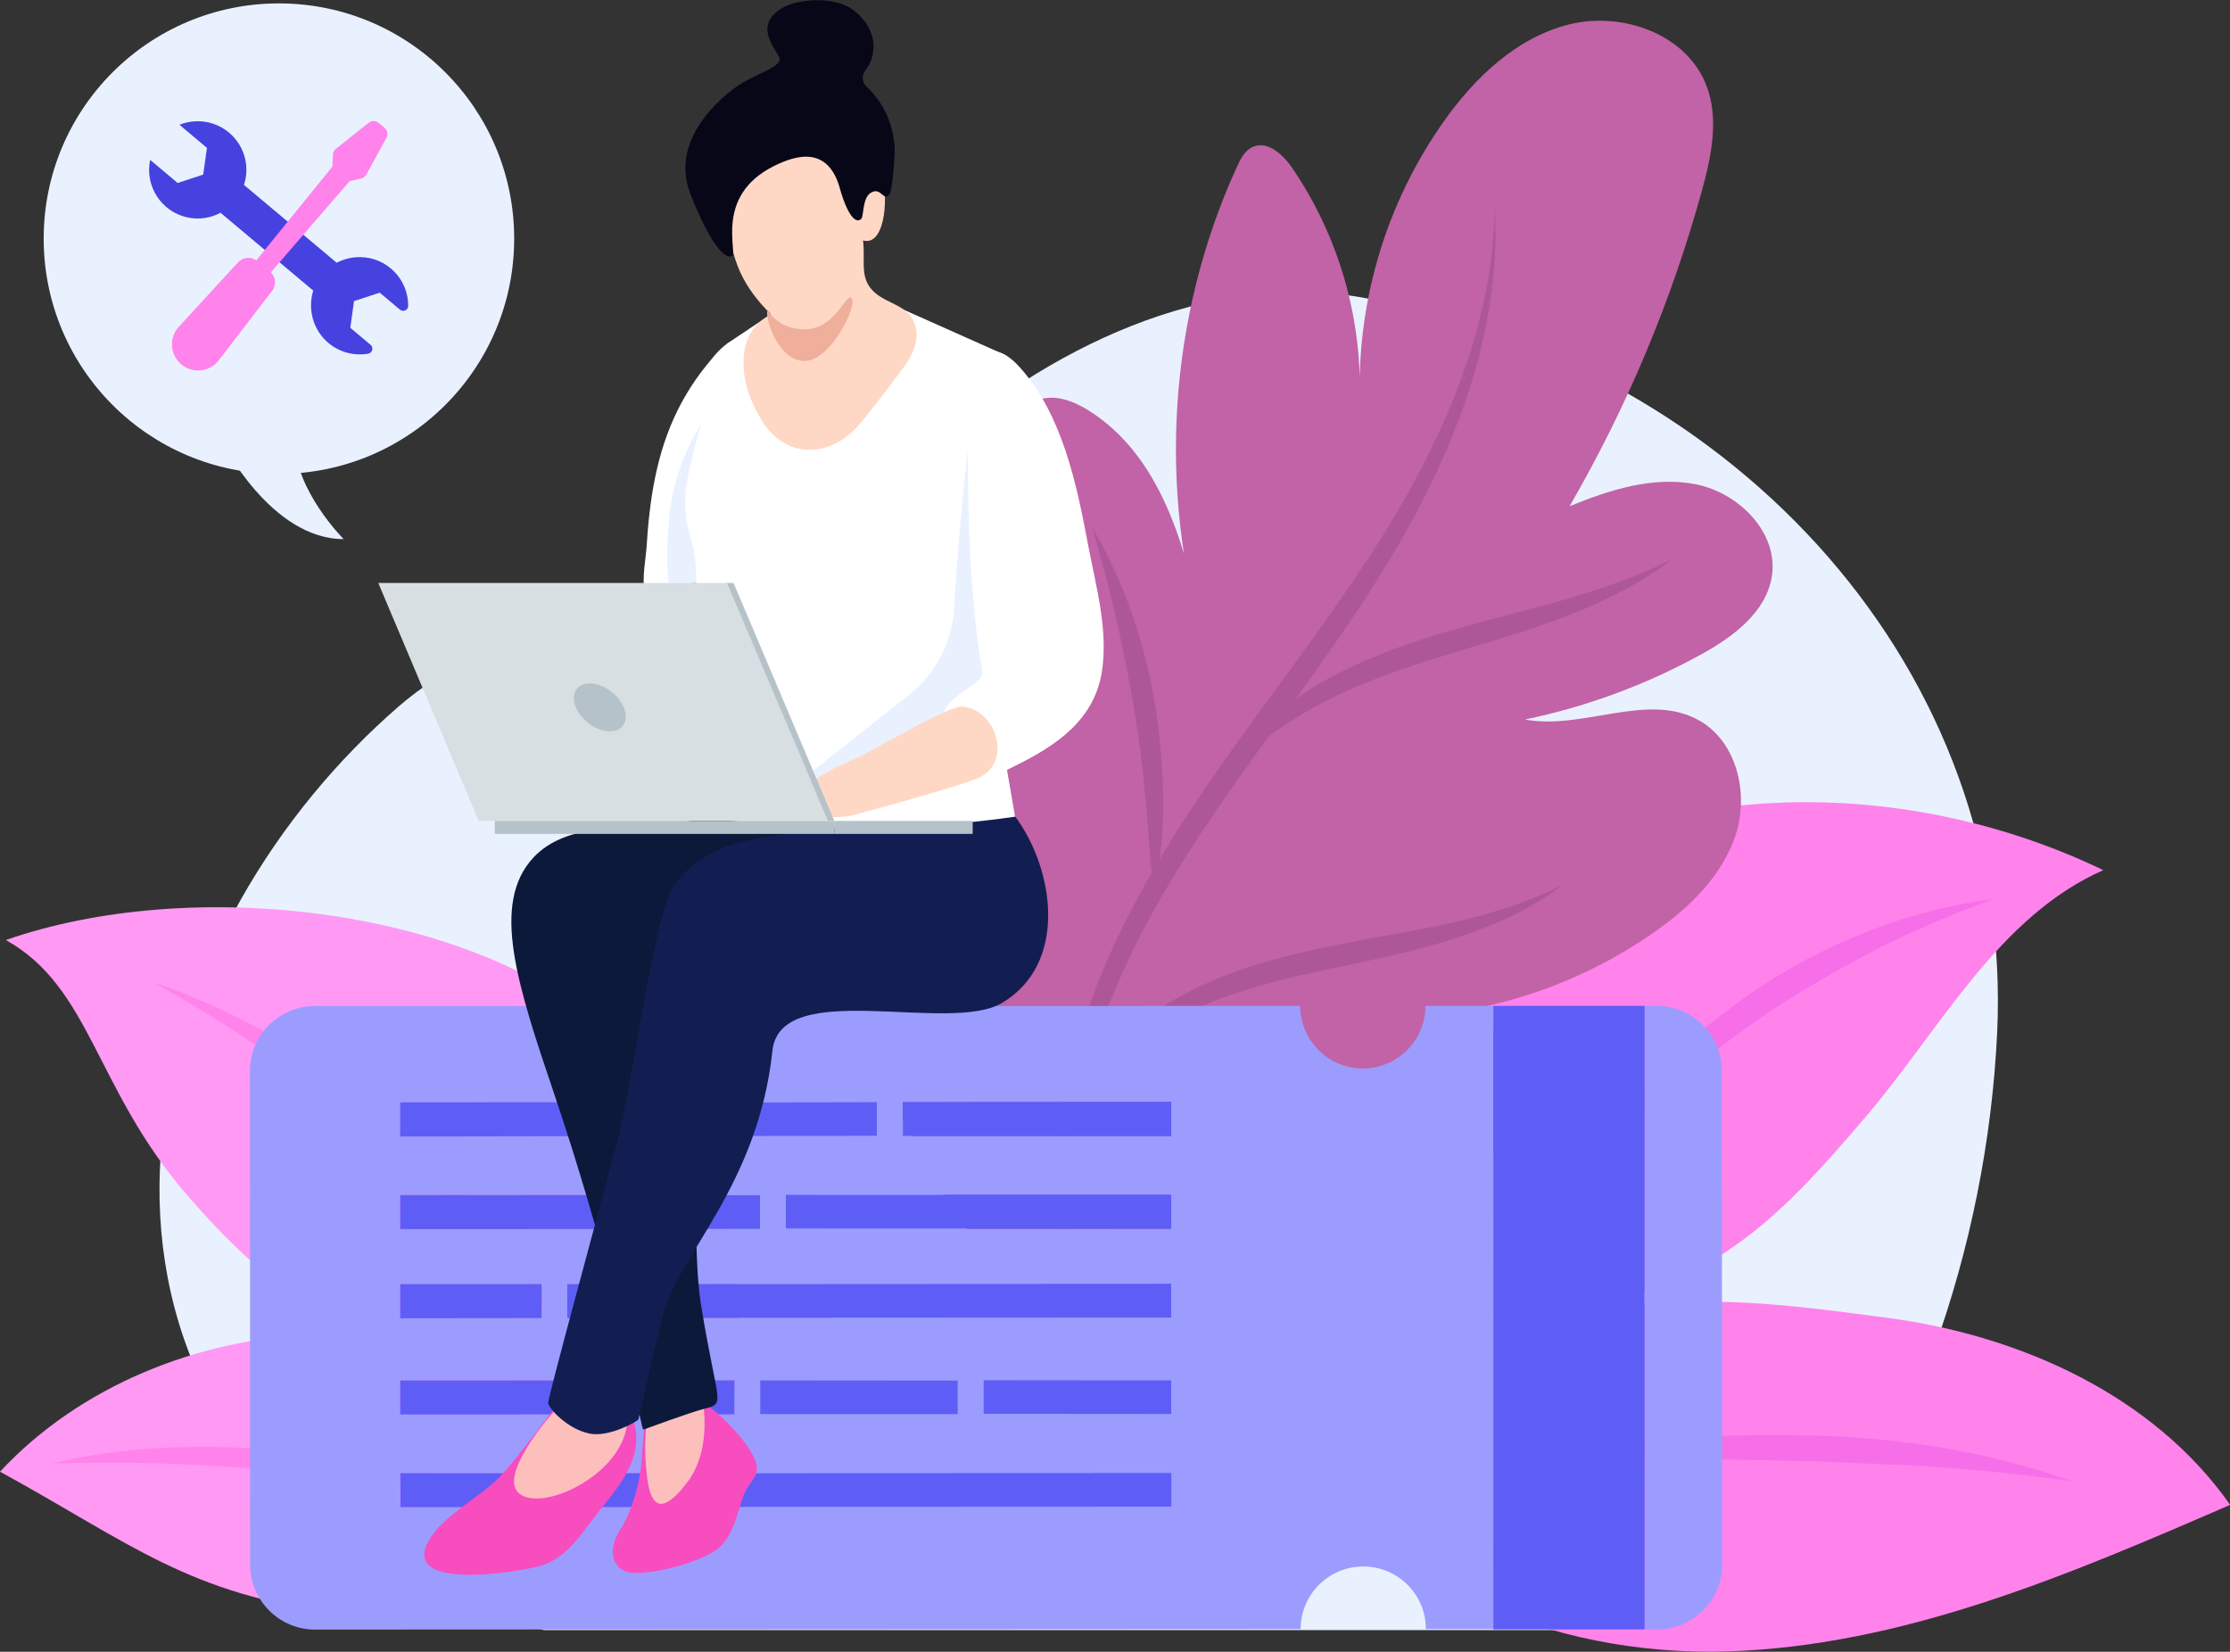 <?xml version="1.0" encoding="utf-8"?>
<!-- Generator: Adobe Illustrator 27.0.0, SVG Export Plug-In . SVG Version: 6.00 Build 0)  -->
<svg version="1.1" id="Layer_1" xmlns="http://www.w3.org/2000/svg" xmlns:xlink="http://www.w3.org/1999/xlink" x="0px" y="0px"
	 viewBox="0 0 1378.3 1020.9" style="enable-background:new 0 0 1378.3 1020.9;" xml:space="preserve">
<rect x="0" y="0" width="1378.3" height="1020.9" fill="#333333" stroke="none"/>
<style type="text/css">
	.st0{fill:#E9F1FF;}
	.st1{fill:#FF83EB;}
	.st2{fill:#F76FE8;}
	.st3{fill:#FF99F3;}
	.st4{fill:#C163A6;}
	.st5{fill:#AD5799;}
	.st6{fill:#9C9CFF;}
	.st7{fill:#5E5EF7;}
	.st8{fill:#F74DBF;}
	.st9{fill:#FDBFBC;}
	.st10{fill:#0D193A;}
	.st11{fill:#FFFFFF;}
	.st12{fill:#121E52;}
	.st13{fill:#FFD8C5;}
	.st14{fill:#080717;}
	.st15{fill:#F0AF9B;}
	.st16{fill:#D7DFE2;}
	.st17{fill:#B6C2C9;}
	.st18{fill:#4642DF;}
</style>
<path class="st0" d="M140.2,881.2c28,41,69.4,71.2,110.1,99.4l85.8,26.9h762.6c0.8-0.9,1.6-1.9,2.3-2.8
	c79-97.8,127.1-232.3,133.4-366.7c10.4-221.2-158.8-411-390.7-453.8c-96.9-17.9-197.9,31.4-270.1,97.2
	c-32.3,29.4-61.9,62.2-98.2,86.4c-85,56.7-149.8,0.4-228.6,68.5C169.9,502.8,111.3,600.1,100.3,703c-5.5,51.5,2,104,24.2,151
	C129.1,863.4,134.3,872.5,140.2,881.2z"/>
<path class="st1" d="M912,556.6c111.4-77.5,265.7-77.7,388-18.8c-64.7,28.6-100,97.1-145.7,151.1c-59.5,70.3-96.6,104.7-186.8,122.9
	c81.7-11.6,118-8.2,199.8,2.8s163.7,47.9,211.1,115.5c-99.8,43.3-202.6,87.4-311.4,90.6c-53.8,1.6-108.6-8.9-157.4-31.9
	c-35.7-16.8-74.8-41.9-100.7-72.3c-20.5-24-25.3-54-26.4-84.7c-1.7-49.7,4.8-98,24.4-144C829,635.6,865.3,589,912,556.6z"/>
<path class="st2" d="M1126,903.4c-42.6-1.4-81.4-1.3-109.6-2c-28.1-0.7-45.6-1.9-45.7-4.1s17.2-4.9,45.4-7.2
	c36.7-2.9,73.6-3.8,110.4-2.7c20.3,0.7,40.6,2.5,60.8,5.3c9.3,1.4,18.1,2.8,26.3,4.5c4.1,0.8,8.1,1.6,11.8,2.4l10.9,2.6
	c6.9,1.6,13.1,3.4,18.5,5c2.7,0.8,5.2,1.5,7.5,2.2l6.3,2.1c7.5,2.5,11.6,4,11.6,4s-4.4-0.5-12.2-1.6l-6.5-0.9l-7.8-0.9
	c-5.6-0.6-11.8-1.5-18.8-2.1l-10.9-1.1c-3.8-0.4-7.8-0.6-11.9-1c-8.2-0.8-17-1.2-26.2-1.9C1167.6,905.2,1147.3,904.2,1126,903.4z"/>
<path class="st2" d="M1101.1,620.5c-16.9,10.9-32.3,22.3-46,33.2l-9.9,8.1c-3.2,2.6-6.2,5.3-9.1,7.9s-5.8,5-8.4,7.4l-7.6,7.1
	c-5,4.4-9.1,8.7-13,12.3c-1.9,1.8-3.7,3.5-5.4,5.1s-3.1,3.1-4.5,4.3c-5.5,5.2-8.9,7.7-9.8,7s1-4.5,5-11c1-1.6,2.2-3.4,3.4-5.3
	s2.9-3.9,4.5-6c3.3-4.3,7-9.2,11.5-14.3c2.3-2.5,4.6-5.2,7.1-8c2.5-2.8,5.2-5.5,8-8.3s5.7-5.9,8.9-8.7l9.7-8.9
	c14.8-12.8,30.4-24.6,46.8-35.3c16.5-10.5,33.9-19.6,51.8-27.3l12.2-4.9c3.9-1.6,7.9-2.8,11.7-4.2s7.4-2.6,11-3.6l10.2-2.9
	c6.5-1.9,12.5-3.1,17.8-4.3c2.6-0.6,5.1-1.1,7.3-1.5l6.2-1c7.5-1.2,11.6-1.8,11.6-1.8s-3.9,1.5-10.9,4.2l-5.8,2.2
	c-2.1,0.8-4.4,1.8-6.9,2.8c-4.9,2.1-10.6,4.2-16.6,7l-9.6,4.2c-3.3,1.5-6.7,3.2-10.2,4.8c-3.5,1.6-7.2,3.3-10.9,5.3L1150,592
	C1134.7,600.2,1118.1,609.7,1101.1,620.5z"/>
<path class="st3" d="M372.8,634.2C285.6,560,116.8,541.5,3.6,581c52.7,29.3,55,91.7,112,157.6c66.6,77.1,102.3,82.6,178.4,105.3
	c-69.5-16.4-27.2-21.7-99.5-19.1S49.2,856.7,0,909.6c81.3,44.5,116.5,76.1,210.4,87.6c46.5,5.7,67.4,15.2,112.5-0.2
	c33-11.2,69.9-29.1,96-52.5c20.7-18.5,28.5-43.2,33.1-68.9c7.5-41.5,7.7-82.6-3.8-122.8C435.3,707.2,409.4,665.2,372.8,634.2z"/>
<path class="st1" d="M156.4,907.6c34.1,2.3,65.1,5.5,87.6,7.2s36.6,2.2,36.9,0.5s-13.2-5.1-35.4-9.1c-29.1-5.2-58.4-8.8-87.8-10.9
	c-17.3-1.1-34-1.3-49.1-0.8c-7.6,0.4-14.7,0.7-21.5,1.3c-3.4,0.3-6.6,0.6-9.7,0.9l-8.9,1.1c-5.7,0.7-10.8,1.6-15.3,2.4
	c-2.2,0.4-4.3,0.7-6.2,1.1l-5.2,1.1c-6.3,1.4-9.7,2.2-9.7,2.2s3.5,0,9.9-0.2l5.3-0.2l6.3-0.1c4.5,0,9.6-0.2,15.2-0.1h8.8
	c3.1,0,6.3,0.2,9.6,0.2c6.6,0.1,13.7,0.4,21.1,0.6C123,905.5,139.3,906.4,156.4,907.6z"/>
<path class="st1" d="M226.7,697.2c16.9,14,32.3,28.1,45.9,41.3l9.8,9.8c3.2,3.1,6.1,6.4,9.1,9.4s5.8,6,8.4,8.9l7.6,8.3
	c4.9,5.2,9,10.2,12.9,14.5l5.3,6c1.6,1.9,3.1,3.5,4.4,5.1c5.4,6,8.9,9.2,9.8,8.8s-0.9-4.5-4.9-11.4c-1-1.7-2.1-3.7-3.4-5.8
	c-1.3-2.1-2.8-4.3-4.4-6.7c-3.3-4.7-6.9-10.2-11.4-16c-2.2-2.9-4.6-5.9-7-9.1s-5.2-6.3-8-9.6s-5.6-6.8-8.8-10.1l-9.7-10.5
	c-14.7-15.4-30.3-29.9-46.7-43.5c-16.5-13.5-33.8-25.9-51.9-37.2l-12.3-7.3c-3.9-2.4-7.9-4.4-11.7-6.5s-7.5-4-11-5.8l-10.3-5
	c-6.5-3.2-12.6-5.7-17.9-7.9c-2.6-1.1-5.1-2.2-7.4-3.1l-6.3-2.3c-7.5-2.8-11.7-4.2-11.7-4.2s3.9,2.3,11,6.3l5.9,3.3
	c2.1,1.2,4.4,2.7,6.9,4.2c4.9,3,10.6,6.2,16.7,10.2l9.6,6.1c3.3,2.1,6.7,4.5,10.2,6.8s7.2,4.7,10.9,7.4l11.4,8
	C193.1,670.7,209.7,683.3,226.7,697.2z"/>
<path class="st4" d="M492.4,505.2c-5.3-24.2-4.5-57.4,19.3-64.3c13.3-3.9,27.1,3.4,38.3,11.5c38.1,28,64.9,68.6,75.9,114.6
	c-48.5-91-50.1-205.6-3.9-297.9c4.4-8.8,9.9-18.1,19.1-21.7c10.4-4.1,22.2,0.3,31.6,6.2c47.9,30,62.3,92,72.7,147.5
	c-30.3-97.2-23.3-205.5,19.1-298c2.2-4.9,4.9-10.1,9.8-12.3c9.3-4.1,18.9,4.9,24.6,13.3c28.2,41.6,42.7,90.9,41.5,141.1
	c-1.3-60.7,16.8-120.2,51.7-169.8c19.4-27.5,45.4-52.4,78.1-60.4s72.2,6.2,84.4,37.6c8.1,20.9,3.1,44.4-2.9,66
	c-18.8,68-46.2,133.2-81.6,194.3c24.9-10.2,52-18.9,78.4-13.5c26.4,5.4,50.6,29.8,46.7,56.4c-3.3,22.5-24.1,37.9-44,48.8
	c-34,18.7-70.6,32.2-108.6,40.1c35.6,6.7,75.3-17.1,107.1,0.3c23.8,13,31.5,45.5,23,71.2s-29.3,45.5-51.6,60.9
	c-39.7,27.4-85.6,44.6-133.5,50c13.8,6.7,29.8,6.3,44.5,10.6s29.5,16.9,27,32c-1.1,6.5-5.2,12.1-9.4,17.2
	c-37.1,44.1-92.4,69.7-148.9,81.3c-37.6,7.8-76.1,9.8-114.5,10.1c-21.1,0.1-45.9,4-66.3-3c-23-7.9-34.7-32.8-45.7-52.5
	C536.7,654.5,509.1,581.3,492.4,505.2z"/>
<path class="st5" d="M785.9,452.7c-14.3,19.8-28.2,39.1-40.9,58.2s-24.3,37.9-34.4,56.4c-20.1,37-33.8,72.8-41.5,103.8
	c-1,3.9-1.7,7.7-2.6,11.4s-1.5,7.4-2.1,10.9c-0.3,1.8-0.6,3.5-0.9,5.2c-0.2,0.9-0.3,1.7-0.5,2.6s-0.2,1.7-0.3,2.5
	c-0.5,3.4-0.9,6.6-1.3,9.8c-0.2,1.6-0.4,3.1-0.5,4.7s-0.2,3-0.4,4.5c-0.2,3-0.5,5.8-0.7,8.5s-0.2,5.3-0.3,7.8c0,1.2-0.1,2.5-0.1,3.6
	s-0.1,2.3,0,3.5c0.1,4.5,0.1,8.5,0.1,12c0,0.9,0,1.7,0.1,2.5s0.1,1.6,0.1,2.3c0.1,1.5,0.1,2.8,0.2,4c0.1,4.8,0,7.3-0.5,7.4
	s-1.2-2.3-2.2-7c-0.2-1.2-0.5-2.5-0.8-4c-0.1-0.7-0.3-1.5-0.4-2.3c-0.2-0.8-0.3-1.7-0.4-2.5c-0.4-3.5-0.9-7.5-1.3-12.1
	c-0.2-1.1-0.2-2.3-0.2-3.5s-0.1-2.5-0.2-3.7c-0.1-2.6-0.2-5.2-0.3-8c-0.1-2.8,0.1-5.7,0.1-8.8c0-1.5,0.1-3.1,0.1-4.7
	s0.1-3.2,0.2-4.8c0.2-3.3,0.5-6.7,0.8-10.1c0.1-0.9,0.2-1.8,0.2-2.6l0.3-2.7c0.2-1.8,0.5-3.6,0.7-5.5c0.5-3.7,0.9-7.5,1.7-11.3
	s1.4-7.8,2.2-11.9c6.8-32.3,19.9-69.5,40-107.7c10.5-19.9,21.9-39.2,34.3-58c12.8-19.4,26.6-39,41-58.8s28.6-38.9,41.9-57.6
	s25.8-36.9,37-54.8s21-35.4,29.3-52.2c7.8-15.6,14.7-31.7,20.6-48.1c1.4-3.8,2.5-7.5,3.8-11.1s2.3-7.2,3.3-10.7
	c2.1-6.9,3.7-13.6,5.2-19.8c0.4-1.5,0.7-3.1,1-4.6l0.9-4.5c0.6-2.9,1.2-5.7,1.6-8.5s0.8-5.3,1.2-7.8c0.2-1.2,0.4-2.5,0.5-3.6
	s0.4-2.3,0.4-3.5c0.4-4.5,0.8-8.5,1.2-12c0.3-3.5,0.3-6.4,0.5-8.8c0.2-4.8,0.4-7.3,0.4-7.3s0.1,2.5,0.2,7.3c0,2.4,0.2,5.4,0.2,8.9
	s-0.2,7.6-0.4,12.1c0,1.1-0.1,2.3-0.2,3.5s-0.2,2.4-0.3,3.7c-0.2,2.5-0.4,5.2-0.7,8s-0.7,5.6-1.1,8.6c-0.2,1.5-0.4,3-0.6,4.6
	s-0.4,3.1-0.7,4.7l-1.8,9.9c-0.2,0.9-0.3,1.7-0.5,2.6s-0.4,1.7-0.6,2.6c-0.4,1.7-0.8,3.5-1.2,5.3c-0.8,3.6-1.6,7.3-2.7,11
	s-2.1,7.6-3.2,11.5c-5.2,17-11.5,33.7-18.8,50c-8.3,18.6-17.7,36.7-28,54.3c-10.8,18.5-23,37.4-36.2,56.4S800.3,432.9,785.9,452.7z"
	/>
<path class="st5" d="M895.8,404.2c-19.6,5.9-38,12.1-54.2,18.9l-6,2.6c-2,0.8-3.9,1.8-5.8,2.6c-3.8,1.7-7.4,3.6-10.9,5.3
	c-1.8,0.9-3.4,1.8-5.1,2.7s-3.3,1.7-4.9,2.7l-4.6,2.7l-2.2,1.3l-2.1,1.4c-2.8,1.8-5.6,3.5-8,5.2s-4.9,3.3-7,5l-6,4.5
	c-1.8,1.5-3.4,2.8-4.9,4l-2.1,1.7l-1.8,1.5c-1.1,0.9-2.1,1.7-3,2.3c-1.7,1.2-2.7,1.7-3.1,1.3s0.1-1.4,1.2-3.2c0.5-0.9,1.2-2,2.1-3.3
	c0.4-0.6,0.9-1.3,1.4-2s1.1-1.4,1.8-2.2c1.3-1.5,2.7-3.2,4.3-5c1.6-1.8,3.5-3.6,5.5-5.6s4.3-3.9,6.7-6s5-4.1,7.8-6.3l2.1-1.6
	l2.2-1.6l4.6-3.2c1.6-1.1,3.2-2.1,4.9-3.2s3.4-2.2,5.1-3.2c3.6-2,7.2-4.2,11.1-6.2c1.9-1,3.9-2.1,5.9-3l6.1-2.9
	c16.6-7.7,35.4-14.5,55.3-20.4s38.9-10.6,56-15.2c8.6-2.3,16.7-4.5,24.2-6.8s14.6-4.5,20.9-6.7c12.7-4.4,22.8-8.5,29.7-11.7
	c1.8-0.7,3.3-1.5,4.6-2.1l3.3-1.6l2.8-1.3l-2.5,1.8l-3,2.2c-1.2,0.9-2.6,1.9-4.2,2.9c-9,6.1-18.5,11.5-28.3,16.3
	c-6.2,3.1-13,6.1-20.5,9.2s-15.5,6.1-24,9C934.3,392.8,915.4,398.3,895.8,404.2z"/>
<path class="st5" d="M713,430c2.5,14.3,4.2,28.8,5.2,43.3c0.3,6.7,0.7,13.1,0.7,19.1c0,3,0.1,5.9,0,8.6s-0.2,5.4-0.3,8
	c-0.1,5.1-0.6,9.7-0.9,13.7c-0.2,2-0.4,3.9-0.6,5.6s-0.5,3.3-0.8,4.7c-1,5.6-2,8.7-2.9,8.6s-1.7-3.2-2.2-8.8c-0.2-1.4-0.3-3-0.4-4.7
	s-0.3-3.5-0.5-5.5c-0.3-4-0.5-8.4-1-13.4c-0.2-2.5-0.4-5.1-0.6-7.8s-0.5-5.5-0.8-8.4c-0.5-5.8-1.2-12-1.8-18.5
	c-1.5-13-3.5-27.2-6.1-42s-5.5-28.8-8.2-41.6c-1.5-6.3-2.8-12.4-4.2-18.1c-0.7-2.8-1.3-5.6-2-8.2l-2-7.5c-1.2-4.8-2.4-9.1-3.5-13
	c-0.5-1.9-1-3.7-1.4-5.3c-0.5-1.6-0.9-3.1-1.3-4.5c-1.5-5.4-2.3-8.4-2.3-8.4s1.5,2.7,4.2,7.5l2.2,4.1c0.8,1.5,1.6,3.2,2.5,4.9
	c1.7,3.6,3.8,7.6,5.8,12.2l3.1,7.2c1.1,2.5,2.1,5.2,3.2,7.9c2.2,5.5,4.2,11.5,6.3,17.8C706.8,401.6,710.4,415.7,713,430z"/>
<path class="st5" d="M819.3,599.4c-10.4,2.2-20.5,4.5-30.2,7s-18.8,5.3-27.5,8.2l-6.4,2.3c-2.1,0.7-4.1,1.6-6.2,2.4
	c-4.1,1.5-7.9,3.3-11.6,4.9c-1.9,0.8-3.6,1.7-5.4,2.6s-3.5,1.7-5.2,2.5l-4.9,2.6l-2.4,1.3c-0.8,0.4-1.5,0.9-2.3,1.3
	c-3,1.8-5.9,3.4-8.4,5.2l-3.8,2.5l-1.8,1.2l-1.7,1.3c-2.2,1.7-4.3,3.2-6.2,4.6s-3.5,2.9-5.1,4.1c-0.8,0.6-1.5,1.2-2.2,1.7l-1.9,1.6
	c-1.2,1-2.2,1.8-3.1,2.4c-1.7,1.3-2.8,1.8-3.1,1.5s0.1-1.5,1.2-3.3c0.6-1,1.3-2.1,2.2-3.4l1.5-2.1c0.6-0.7,1.2-1.5,1.9-2.3
	c1.3-1.6,2.8-3.3,4.5-5.2s3.7-3.7,5.8-5.7l1.6-1.5c0.6-0.5,1.2-1,1.8-1.5l3.7-3.1c2.5-2.2,5.4-4.1,8.4-6.3c0.8-0.5,1.5-1.1,2.3-1.6
	l2.4-1.5l5-3.2c1.7-1.1,3.5-2,5.3-3s3.6-2.1,5.5-3c3.8-1.9,7.8-4,11.9-5.8c2.1-0.9,4.2-1.9,6.3-2.8l6.6-2.6
	c8.9-3.4,18.4-6.6,28.3-9.3s20.2-5.2,30.8-7.5c21.1-4.4,41.2-7.7,59.3-11.2c9-1.7,17.6-3.6,25.6-5.4c4-1,7.8-1.9,11.5-2.9l5.4-1.5
	l2.6-0.7l2.5-0.8c3.3-1,6.5-2,9.5-3s5.8-1.9,8.4-3s5-1.9,7.2-2.8l6-2.6c0.9-0.4,1.8-0.8,2.6-1.1l2.2-1.1l3.5-1.7l2.9-1.4l-2.6,1.9
	l-3.2,2.3l-2,1.5c-0.7,0.5-1.5,1-2.4,1.5l-5.7,3.6c-2.1,1.3-4.4,2.5-6.9,4s-5.2,2.8-8.1,4.2s-6,2.9-9.3,4.3l-2.5,1.1l-2.6,1
	l-5.4,2.1c-3.6,1.4-7.5,2.8-11.4,4.2c-8,2.7-16.5,5.3-25.6,7.7C860.3,590.9,840.2,595,819.3,599.4z"/>
<path class="st6" d="M1064.2,661.9c0-22.2-18-40.2-40.2-40.2h-7.5l0.2,385.4h7.5c22.2,0,40.2-18,40.2-40.2L1064.2,661.9z"/>
<path class="st6" d="M922.9,621.7H881c0,21.4-17.3,38.7-38.7,38.7c-21.3,0-38.6-17.3-38.7-38.7l-158.7,0.1h-32.4h-55.6h-32.5h-52.1
	h-32.4h-59.1h-32.4h-55.6h-32.4h-65.7c-22.2,0-40.2,18-40.2,40.2l0.1,305c0,22.2,18,40.2,40.2,40.2c0,0,0,0,0,0l609.1-0.3
	c0-21.4,17.3-38.7,38.7-38.7c21.4,0,38.7,17.3,38.7,38.7c0,0,0,0,0,0h42L922.9,621.7z M723.9,874.1l-116.1,0.1V853l116.1-0.1V874.1z
	 M723.9,814.5l-373.3,0.2v-21.1l373.3-0.2L723.9,814.5z M591.9,874.2l-122.2,0.1v-21.1l122.2-0.1V874.2z M558,681.2h17.9l148-0.1
	v21.1L558,702.2L558,681.2z M723.9,738.4v21.1l-238.3,0.1v-21.1L723.9,738.4z M474.2,681.2h13.6h54.3v21.1l-126.7,0.1v-21.1
	L474.2,681.2z M247.3,681.3h32h32.5h59.1h28.8v21.1h-21h-32.4h-59.1h-39.8V681.3z M247.3,738.6l222.5-0.1v21.1l-222.5,0.1
	L247.3,738.6z M247.3,793.6h87.5v21.1l-87.5,0L247.3,793.6z M247.3,853.2l206.6-0.1v21.1l-206.6,0.1V853.2z M247.3,931.6v-21.1
	l476.6-0.2v21.1L247.3,931.6z"/>
<polygon class="st7" points="724,931.4 247.4,931.6 247.4,910.5 724,910.3 "/>
<rect x="607.8" y="853" class="st7" width="116.1" height="21.1"/>
<rect x="469.8" y="853.1" class="st7" width="122.2" height="21.1"/>
<polygon class="st7" points="454,874.2 247.3,874.3 247.3,853.2 454,853.1 "/>
<polygon class="st7" points="334.8,793.6 334.8,814.7 247.3,814.8 247.3,793.6 "/>
<polygon class="st7" points="723.9,814.5 350.6,814.7 350.6,793.6 723.9,793.4 "/>
<rect x="485.6" y="738.4" class="st7" width="238.3" height="21.1"/>
<polygon class="st7" points="469.8,759.6 247.3,759.7 247.3,738.6 469.8,738.5 "/>
<polygon class="st7" points="723.9,681 723.9,702.2 558,702.2 558,681.1 575.9,681.1 "/>
<polygon class="st7" points="542.1,681.1 542.1,702.2 415.4,702.3 415.4,681.2 474.2,681.2 487.8,681.2 "/>
<polygon class="st7" points="399.6,702.3 378.6,702.3 346.2,702.3 287.1,702.4 254.6,702.4 247.3,702.4 247.3,681.3 279.2,681.3 
	311.7,681.2 370.8,681.2 399.6,681.2 399.6,684.3 "/>
<rect x="923" y="621.7" class="st7" width="93.5" height="385.4"/>
<path class="st8" d="M389.9,972c12.9,1.6,43.1-6.5,53.4-14.5c8.7-6.8,11.8-18.9,15.3-30.5c4.3-14.2,14.7-14,5.6-29.6
	c-4.4-7.5-15-19.9-25.4-27.5c-5.9-4.3-18.9-4.2-25.9-2.1c-11.2,3.3-14.1-2.7-16.2,33.1c-1.1,18.3-7.8,36.2-13.7,45.2
	C375.1,958.4,378.7,970.6,389.9,972z"/>
<path class="st9" d="M399.3,883.1c-0.7,7.8-0.7,15.7,0,23.5c1.2,13.1,3.5,38.3,25.3,9.8c16.7-21.7,9.2-53.6,9.2-53.6L399.3,883.1z"
	/>
<path class="st10" d="M342.9,677.2c14.7,43.5,27.7,88.5,39.3,132.7c3.7,14,13.8,71.9,15.4,73.7c0,0,28.6-10.5,37-12.7
	c14.5-3.8,9-1.1-1.2-63.7c-6.4-39.4,1.2-91.9-13.1-130.3c-3.6-9.7-8.7-22.6-11.6-32.5c-3.4-11.7,2.6-12.2,11.8-18.8
	c14.1-10,30.4-16.1,46.8-20.6c20.8-5.7,65.1-14.5,70.7-42.8c5-25.1-26-50.1-46.4-56.2c-25.3-7.6-52.5,0.2-77.9,3.2
	c-26.7,3.1-63.4-1.1-83.9,20.7C303,558.5,319.8,608.9,342.9,677.2z"/>
<path class="st8" d="M335.3,967.4c15.3-5,24.1-19.4,34.5-32.8c10.1-12.9,25.8-29.7,23.2-50.1c-2.1-16.2-8.6-2.7-19.5-2.2
	c-12.2,0.6-30.9-11.8-30.9-11.8s-24.5,33-34.4,43c-10.1,10.2-30.2,21.6-39.2,32.9C237.9,986,323.3,971.4,335.3,967.4z"/>
<path class="st9" d="M342.3,872.5c0,0-35.3,39.4-21.3,50.7s62.2-10.8,66.5-42.4L342.3,872.5z"/>
<path class="st11" d="M398.6,347.8c-1.1,9.6-1.9,21.3,3.9,26.3c3.8,3.6,10.5,8,16,5.9c16.7-6.4,5.8-50.7,6.2-64
	c1.4-41.3,11.9-64.3,22-84.8c6.2-12.6,13.8-20.9,8.4-20.8c-6.7,0.2-13.6,9.5-17.3,14c-7.4,8.9-13.7,18.6-18.9,29
	c-13.3,26.8-17.5,55.7-19.3,85.2C399.4,341.2,399,344.3,398.6,347.8z"/>
<path class="st0" d="M440.2,252.9c0,0-22.6,25.2-26.6,67c-2.8,29.8,0,40.5,0,40.5h17L440.2,252.9z"/>
<path class="st12" d="M338.8,867.2c0.1,3,12,16.3,25.9,18.9c11.8,2.2,28.6-7.2,29.9-8.8c0,0,10-45.9,15.6-66.4
	c9.6-35.2,58.5-79.3,67.2-161.4c4.8-45.7,109.1-10.2,141.9-29.6c41.1-24.4,32.3-82.7,8.2-115.2c-12.5-16.8-73.2-6.1-110.6,3.6
	c-20.3,5.3-43.9,8.1-64,13.7c-13.4,3.8-31.5,15.3-37.9,28.2c-11.6,23.5-25.2,124.2-33.1,154.2C369,752.7,338.7,863.5,338.8,867.2z"
	/>
<path class="st11" d="M558.5,191.4l63,28.1l-12.3,179.9l18.2,105.4c-31.5,4.5-63.3,6.7-95.1,6.7c-62.7,0-97.3-6.7-97.3-6.7
	s-4-128.5-4.8-151s-7.2-23.3-6.7-46.2s25.7-95.1,25.7-95.1l27.2-18.2L558.5,191.4z"/>
<path class="st0" d="M598.2,278.1c0,0-6.4,56.3-8.4,96.8c-1,21.4-11.2,41.3-28,54.6l-59.2,46.8l9.1,21.6l115.7-60.7L598.2,278.1z"/>
<path class="st13" d="M476.5,194.3c-12.2,6.5-16.3,16.1-16.9,27.6c-0.7,13.6,4.4,27,11.4,38.2c14.8,23.9,42,23.1,60,2.4
	c8.3-9.6,17.4-22.2,25.2-32.3c6.6-8.5,13.2-19.1,9-30.5c-4-10.8-16-11.7-24.1-18.5c-10.5-8.8-6-20-7.7-32.6
	c14.6,4.2,15.9-31.3,11-40.2c-1-1.1-2.4-1.7-3.9-1.8c-0.4-3.6,3.1-38.6-31-47.8c-26-7-52,8.6-59.9,23c-8.4,15.3-1,33.8,0.5,49.8
	C450.7,161.2,460.1,177.9,476.5,194.3z"/>
<path class="st14" d="M553,91.4c-0.7-13.1-6.2-27.6-17.4-37.8c-2.8-2.7-3.2-7.1-0.7-10.1c7-9,8.3-24.5-6.7-36.7
	c-12-9.8-34.5-7.1-43.2-2.7c-22.8,11.8-1.8,29.4-3.1,33.1c-2,5.6-17.5,9.2-28.8,17.9c-21.3,16.3-35.2,39.1-27.2,62.5
	c3.9,11.2,17.5,42.8,26.2,40.9c4.8-1.1-11.6-37.1,26.3-55.9c13.1-6.5,33.5-13.2,40.9,14.5c1.4,5.3,7.2,22.9,12.9,18.3
	c1.9-1.5,0.5-13.7,6.6-16.6s7.1,6,11,1.3C551.5,118,553.2,95.9,553,91.4z"/>
<path class="st15" d="M474.1,193.6c0,5.8,7.3,29.5,23.3,29.5s32.4-33.8,29.2-38.6c-3.4-5.1-9.6,19-29.2,19
	C477.3,203.4,474.1,187.8,474.1,193.6z"/>
<path class="st11" d="M591.6,476.8c9.8,11.4,25,1.8,35.5-3.3c25.7-12.6,49.4-28.5,54-58.7c3.9-26-3.7-52.2-8.5-77.6
	c-7.1-37.8-15.9-80.9-42.4-110.3c-5.5-6.1-12.5-11.6-21.1-9.4c-3,0.8-4.4,3.8-5.7,6.3c-5,10-5.2,21.7-5.2,32.6
	c-0.2,48.2,0.2,96.9,6.8,144.8c0.6,4.1,1.3,8.1,1.9,12.2c0.4,2.6,0.1,4.7-1.8,6.7c-6.8,6.6-18.1,10.6-21.7,20.3
	C579.2,451.5,584.1,468.2,591.6,476.8z"/>
<path class="st13" d="M529.1,503.4c4.6-1.3,65.8-17.7,76.5-23c19.9-9.8,10.4-41.5-10.5-43.7c-8.8-0.9-56.5,28-66.7,32.3
	C464.3,496,505.2,510,529.1,503.4z"/>
<polygon class="st16" points="295.9,507.4 511.7,507.4 449.5,360.3 233.8,360.3 "/>
<path class="st17" d="M355.9,437.2c3.4,8.2,12.8,14.8,21,14.8s12-6.6,8.6-14.8s-12.8-14.8-21-14.8S352.6,428.9,355.9,437.2z"/>
<polygon class="st17" points="515.7,507.4 511.7,507.4 449.3,360.3 453.4,360.3 "/>
<rect x="305.8" y="507.4" class="st17" width="210" height="8"/>
<rect x="515.7" y="507.4" class="st17" width="85.5" height="8"/>
<circle class="st0" cx="172.4" cy="147.5" r="145.4"/>
<path class="st18" d="M203,212c6.8,5.7,15.8,8.1,24.6,6.6c1.7-0.3,2.8-2,2.5-3.7c-0.1-0.7-0.5-1.4-1.1-1.8l-12.5-10.5l2.3-16.5
	l15.9-5.2l12.5,10.5c1.3,1.1,3.3,0.9,4.4-0.4c0.5-0.6,0.7-1.3,0.7-2c0-16.6-13.4-30.1-30-30.1c-4.9,0-9.8,1.2-14.2,3.5l-57.3-48.1
	c5.2-15.8-3.5-32.8-19.3-37.9c-6.7-2.2-14-1.9-20.6,0.7l17,14.3l-2.3,16.5l-15.8,5.2l-17-14.3c-3.4,16.3,7,32.2,23.2,35.6
	c6.9,1.5,14.1,0.4,20.3-2.9l57.3,48.1C190,191.3,193.6,204.1,203,212z"/>
<path class="st1" d="M110.6,201.9c-6.1,6.5-5.7,16.7,0.9,22.8c6.5,6.1,16.7,5.7,22.8-0.9c0.4-0.4,0.7-0.8,1-1.2l29.4-38.3l3.5-4.5
	c2.8-3.7,2.3-8.9-1.3-11.9l-7.8-6.5c-3.6-3-8.9-2.7-12,0.8l-3.9,4.2L110.6,201.9z"/>
<path class="st1" d="M207.6,92l20.2-16.1c1.8-1.5,4.5-1.4,6.3,0.1l1.8,1.5l1.8,1.5c1.8,1.5,2.3,4.1,1.2,6.1l-12.4,22.7
	c-0.7,1.2-1.9,2.1-3.2,2.5l-7.2,1.7l-51.2,59.2l-4.4-3.7l-4.4-3.7l49.3-60.8l0.4-7.4C205.8,94.2,206.5,92.9,207.6,92z"/>
<path class="st0" d="M137.2,273c0,0,30.1,60.2,75.2,60.2c0,0-30.1-30.1-30.1-60.2H137.2z"/>
</svg>
